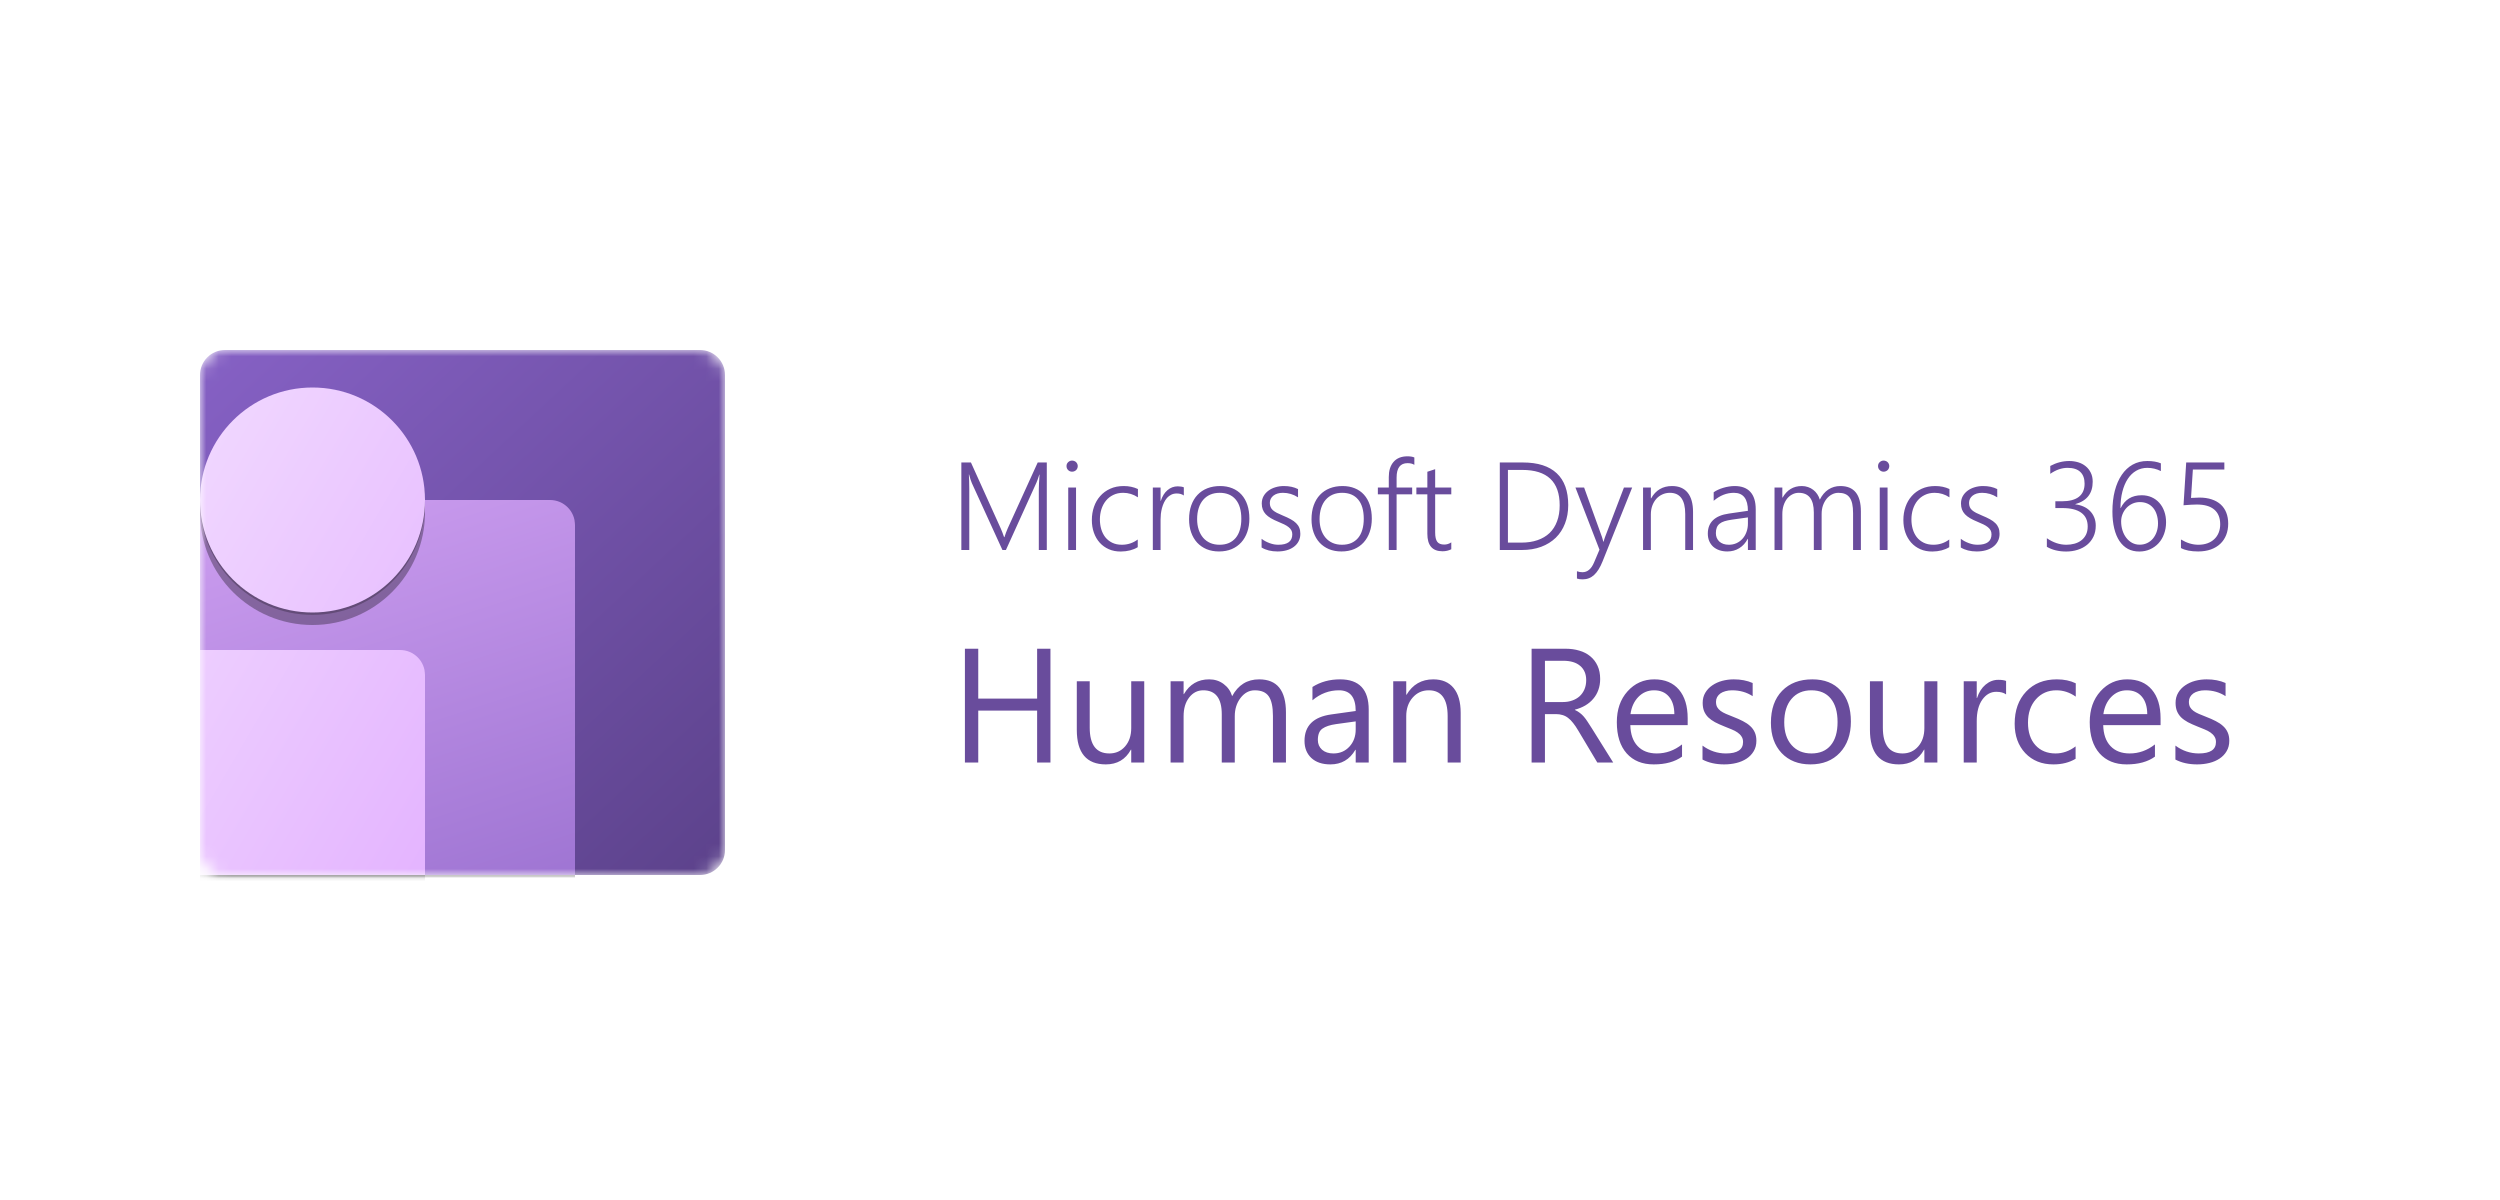 <svg width="200" height="96" viewBox="0 0 200 96" fill="none" xmlns="http://www.w3.org/2000/svg">
<path d="M83.105 44V39.166C83.105 38.919 83.124 38.52 83.163 37.97H83.144C83.098 38.116 83.056 38.243 83.017 38.351C82.981 38.458 82.947 38.546 82.914 38.614L80.473 44H80.194L77.748 38.648C77.676 38.486 77.603 38.256 77.528 37.96H77.509C77.522 38.11 77.53 38.281 77.533 38.473C77.54 38.665 77.543 38.878 77.543 39.112V44H76.908V36.998H77.675L80.053 42.262C80.102 42.372 80.149 42.486 80.194 42.603C80.243 42.717 80.287 42.84 80.326 42.97H80.356C80.401 42.84 80.442 42.721 80.478 42.613C80.517 42.506 80.564 42.39 80.619 42.267L83.017 36.998H83.744V44H83.105ZM85.766 37.735C85.645 37.735 85.541 37.693 85.453 37.608C85.365 37.524 85.321 37.416 85.321 37.286C85.321 37.159 85.365 37.055 85.453 36.974C85.541 36.889 85.645 36.847 85.766 36.847C85.828 36.847 85.886 36.858 85.941 36.881C85.997 36.9 86.044 36.93 86.083 36.969C86.125 37.008 86.158 37.055 86.181 37.11C86.207 37.162 86.22 37.221 86.22 37.286C86.22 37.348 86.208 37.407 86.186 37.462C86.163 37.517 86.13 37.566 86.088 37.608C86.046 37.648 85.997 37.678 85.941 37.701C85.889 37.724 85.831 37.735 85.766 37.735ZM85.458 44V39H86.083V44H85.458ZM91.019 43.775C90.648 44 90.199 44.116 89.672 44.122C89.314 44.125 88.992 44.063 88.705 43.937C88.419 43.81 88.174 43.634 87.973 43.409C87.771 43.181 87.616 42.914 87.509 42.608C87.401 42.299 87.348 41.964 87.348 41.602C87.348 41.228 87.405 40.877 87.519 40.548C87.632 40.216 87.799 39.928 88.017 39.684C88.235 39.436 88.502 39.241 88.817 39.098C89.133 38.954 89.495 38.883 89.901 38.883C90.315 38.883 90.692 38.963 91.034 39.122V39.786C90.67 39.545 90.276 39.425 89.853 39.425C89.556 39.425 89.293 39.482 89.061 39.596C88.83 39.706 88.635 39.859 88.476 40.055C88.319 40.247 88.199 40.473 88.114 40.733C88.033 40.991 87.992 41.264 87.992 41.554C87.992 41.821 88.026 42.076 88.095 42.32C88.166 42.565 88.274 42.781 88.417 42.97C88.564 43.155 88.747 43.303 88.969 43.414C89.19 43.525 89.451 43.58 89.75 43.58C90.219 43.58 90.642 43.44 91.019 43.16V43.775ZM94.706 39.64C94.56 39.532 94.371 39.478 94.14 39.478C93.974 39.478 93.827 39.511 93.7 39.576C93.573 39.638 93.461 39.723 93.363 39.83C93.269 39.938 93.188 40.063 93.119 40.206C93.054 40.346 93 40.492 92.958 40.645C92.919 40.798 92.89 40.953 92.87 41.109C92.854 41.266 92.846 41.414 92.846 41.554V44H92.226V39H92.846V40.069H92.865C92.924 39.887 92.997 39.724 93.085 39.581C93.176 39.435 93.28 39.312 93.397 39.215C93.515 39.114 93.642 39.037 93.778 38.985C93.918 38.933 94.065 38.907 94.218 38.907C94.319 38.907 94.408 38.914 94.486 38.927C94.568 38.94 94.641 38.959 94.706 38.985V39.64ZM97.523 44.117C97.152 44.117 96.819 44.055 96.522 43.932C96.23 43.808 95.979 43.634 95.77 43.409C95.562 43.181 95.403 42.91 95.292 42.594C95.181 42.278 95.126 41.928 95.126 41.544C95.126 41.127 95.185 40.755 95.302 40.426C95.419 40.097 95.585 39.819 95.8 39.591C96.018 39.36 96.28 39.184 96.586 39.063C96.892 38.943 97.234 38.883 97.611 38.883C97.973 38.883 98.298 38.943 98.588 39.063C98.878 39.181 99.123 39.352 99.325 39.576C99.527 39.801 99.682 40.074 99.789 40.397C99.897 40.719 99.95 41.085 99.95 41.495C99.95 41.886 99.893 42.242 99.779 42.565C99.669 42.883 99.509 43.158 99.301 43.39C99.092 43.621 98.838 43.8 98.539 43.927C98.24 44.054 97.901 44.117 97.523 44.117ZM97.572 39.425C97.299 39.425 97.051 39.472 96.83 39.566C96.609 39.661 96.418 39.799 96.259 39.981C96.103 40.16 95.982 40.382 95.897 40.645C95.813 40.906 95.77 41.202 95.77 41.534C95.77 41.847 95.813 42.128 95.897 42.379C95.982 42.63 96.101 42.844 96.254 43.023C96.41 43.203 96.599 43.341 96.82 43.438C97.042 43.533 97.289 43.58 97.562 43.58C97.842 43.58 98.09 43.535 98.305 43.443C98.519 43.349 98.702 43.214 98.852 43.038C99.001 42.859 99.114 42.641 99.189 42.384C99.267 42.127 99.306 41.834 99.306 41.505C99.306 40.831 99.156 40.317 98.856 39.962C98.557 39.604 98.129 39.425 97.572 39.425ZM100.927 43.102C101.021 43.176 101.124 43.243 101.234 43.302C101.345 43.36 101.459 43.411 101.576 43.453C101.693 43.495 101.811 43.528 101.928 43.551C102.048 43.57 102.162 43.58 102.27 43.58C103.012 43.58 103.383 43.302 103.383 42.745C103.383 42.618 103.357 42.509 103.305 42.418C103.253 42.324 103.178 42.239 103.08 42.164C102.982 42.086 102.865 42.014 102.729 41.949C102.592 41.884 102.437 41.816 102.265 41.744C102.034 41.65 101.835 41.554 101.669 41.456C101.503 41.358 101.366 41.253 101.259 41.139C101.151 41.022 101.072 40.895 101.02 40.758C100.967 40.618 100.941 40.46 100.941 40.284C100.941 40.063 100.989 39.866 101.083 39.693C101.181 39.521 101.311 39.374 101.474 39.254C101.636 39.133 101.824 39.042 102.035 38.98C102.25 38.915 102.475 38.883 102.709 38.883C103.142 38.883 103.52 38.964 103.842 39.127V39.786C103.467 39.545 103.064 39.425 102.631 39.425C102.475 39.425 102.331 39.444 102.201 39.483C102.074 39.523 101.965 39.578 101.874 39.649C101.783 39.721 101.711 39.807 101.659 39.908C101.61 40.006 101.586 40.115 101.586 40.235C101.586 40.359 101.605 40.468 101.645 40.562C101.684 40.654 101.744 40.737 101.825 40.812C101.91 40.886 102.017 40.958 102.147 41.026C102.281 41.095 102.442 41.168 102.631 41.246C102.872 41.344 103.08 41.441 103.256 41.539C103.432 41.633 103.576 41.738 103.69 41.852C103.804 41.962 103.889 42.088 103.944 42.227C104 42.364 104.027 42.524 104.027 42.706C104.027 42.931 103.98 43.131 103.886 43.307C103.795 43.482 103.666 43.63 103.5 43.751C103.337 43.871 103.145 43.963 102.924 44.024C102.702 44.086 102.462 44.117 102.201 44.117C101.697 44.117 101.272 44.011 100.927 43.8V43.102ZM107.318 44.117C106.947 44.117 106.614 44.055 106.317 43.932C106.024 43.808 105.774 43.634 105.565 43.409C105.357 43.181 105.198 42.91 105.087 42.594C104.976 42.278 104.921 41.928 104.921 41.544C104.921 41.127 104.979 40.755 105.097 40.426C105.214 40.097 105.38 39.819 105.595 39.591C105.813 39.36 106.075 39.184 106.381 39.063C106.687 38.943 107.029 38.883 107.406 38.883C107.768 38.883 108.093 38.943 108.383 39.063C108.673 39.181 108.918 39.352 109.12 39.576C109.322 39.801 109.477 40.074 109.584 40.397C109.691 40.719 109.745 41.085 109.745 41.495C109.745 41.886 109.688 42.242 109.574 42.565C109.464 42.883 109.304 43.158 109.096 43.39C108.887 43.621 108.633 43.8 108.334 43.927C108.035 44.054 107.696 44.117 107.318 44.117ZM107.367 39.425C107.094 39.425 106.846 39.472 106.625 39.566C106.404 39.661 106.213 39.799 106.054 39.981C105.897 40.16 105.777 40.382 105.692 40.645C105.608 40.906 105.565 41.202 105.565 41.534C105.565 41.847 105.608 42.128 105.692 42.379C105.777 42.63 105.896 42.844 106.049 43.023C106.205 43.203 106.394 43.341 106.615 43.438C106.837 43.533 107.084 43.58 107.357 43.58C107.637 43.58 107.885 43.535 108.1 43.443C108.314 43.349 108.497 43.214 108.646 43.038C108.796 42.859 108.909 42.641 108.983 42.384C109.062 42.127 109.101 41.834 109.101 41.505C109.101 40.831 108.951 40.317 108.651 39.962C108.352 39.604 107.924 39.425 107.367 39.425ZM113.148 37.188C113.008 37.097 112.828 37.052 112.606 37.052C112.021 37.052 111.728 37.434 111.728 38.199V39H112.973V39.547H111.728V44H111.103V39.547H110.229V39H111.103V38.16C111.103 37.91 111.133 37.683 111.195 37.481C111.26 37.276 111.355 37.102 111.479 36.959C111.602 36.812 111.757 36.7 111.942 36.622C112.131 36.544 112.348 36.505 112.592 36.505C112.826 36.505 113.012 36.536 113.148 36.598V37.188ZM116.103 43.941C115.888 44.049 115.653 44.102 115.399 44.102C114.592 44.102 114.188 43.637 114.188 42.706V39.547H113.31V39H114.188V37.74L114.813 37.535V39H116.103V39.547H114.813V42.608C114.813 42.947 114.869 43.191 114.979 43.341C115.09 43.491 115.277 43.565 115.541 43.565C115.736 43.565 115.924 43.507 116.103 43.39V43.941ZM119.984 44V36.998H121.825C123.023 36.998 123.928 37.286 124.54 37.862C125.152 38.435 125.458 39.283 125.458 40.406C125.458 40.947 125.372 41.438 125.199 41.881C125.03 42.324 124.784 42.703 124.462 43.019C124.14 43.331 123.749 43.574 123.29 43.746C122.831 43.915 122.313 44 121.737 44H119.984ZM120.634 37.594V43.409H121.708C122.19 43.409 122.619 43.344 122.997 43.214C123.378 43.084 123.7 42.893 123.964 42.643C124.228 42.389 124.428 42.076 124.564 41.705C124.704 41.334 124.774 40.908 124.774 40.426C124.774 38.538 123.777 37.594 121.781 37.594H120.634ZM128.207 44.908C128.012 45.397 127.787 45.758 127.533 45.992C127.279 46.23 126.972 46.349 126.61 46.349C126.431 46.349 126.28 46.328 126.156 46.285V45.699C126.228 45.725 126.299 45.745 126.371 45.758C126.446 45.771 126.521 45.777 126.596 45.777C126.801 45.777 126.978 45.712 127.128 45.582C127.281 45.455 127.413 45.261 127.523 45.001L127.958 43.976L126.034 39H126.728L128.158 42.96C128.178 43.012 128.196 43.072 128.212 43.141C128.231 43.206 128.249 43.271 128.266 43.336H128.29C128.306 43.281 128.321 43.225 128.334 43.17C128.35 43.111 128.371 43.048 128.397 42.98L129.916 39H130.575L128.207 44.908ZM134.818 44V41.119C134.818 39.99 134.408 39.425 133.588 39.425C133.37 39.425 133.168 39.469 132.982 39.557C132.797 39.641 132.636 39.76 132.499 39.913C132.366 40.066 132.26 40.248 132.182 40.46C132.107 40.668 132.069 40.895 132.069 41.139V44H131.444V39H132.069V39.869H132.089C132.46 39.212 133.018 38.883 133.764 38.883C134.311 38.883 134.727 39.06 135.014 39.415C135.3 39.77 135.443 40.283 135.443 40.953V44H134.818ZM139.833 44V43.111H139.813C139.651 43.43 139.428 43.678 139.145 43.853C138.865 44.029 138.547 44.117 138.192 44.117C137.951 44.117 137.733 44.083 137.538 44.015C137.346 43.946 137.182 43.85 137.045 43.727C136.911 43.6 136.807 43.448 136.732 43.273C136.661 43.097 136.625 42.903 136.625 42.691C136.625 42.239 136.765 41.879 137.045 41.612C137.325 41.342 137.748 41.166 138.314 41.085L139.833 40.865C139.833 39.905 139.46 39.425 138.715 39.425C138.132 39.425 137.592 39.638 137.094 40.065V39.381C137.198 39.306 137.315 39.239 137.445 39.181C137.579 39.119 137.719 39.067 137.865 39.024C138.012 38.979 138.161 38.945 138.314 38.922C138.471 38.896 138.622 38.883 138.769 38.883C139.325 38.883 139.745 39.039 140.028 39.352C140.315 39.664 140.458 40.13 140.458 40.748V44H139.833ZM138.544 41.573C138.319 41.606 138.127 41.647 137.968 41.695C137.808 41.744 137.676 41.811 137.572 41.895C137.468 41.977 137.392 42.079 137.343 42.203C137.294 42.324 137.27 42.473 137.27 42.652C137.27 42.786 137.292 42.91 137.338 43.023C137.387 43.137 137.455 43.237 137.543 43.321C137.634 43.403 137.743 43.466 137.87 43.512C138 43.557 138.147 43.58 138.31 43.58C138.531 43.58 138.734 43.538 138.92 43.453C139.105 43.368 139.265 43.251 139.398 43.102C139.535 42.952 139.641 42.773 139.716 42.565C139.794 42.356 139.833 42.13 139.833 41.886V41.393L138.544 41.573ZM148.246 44V41.06C148.246 40.761 148.223 40.509 148.178 40.304C148.132 40.095 148.061 39.926 147.963 39.796C147.868 39.666 147.746 39.571 147.597 39.513C147.45 39.454 147.274 39.425 147.069 39.425C146.887 39.425 146.715 39.469 146.552 39.557C146.389 39.641 146.246 39.76 146.122 39.913C146.002 40.063 145.906 40.24 145.834 40.445C145.766 40.65 145.731 40.872 145.731 41.109V44H145.106V40.997C145.106 39.949 144.704 39.425 143.9 39.425C143.715 39.425 143.542 39.467 143.383 39.552C143.223 39.633 143.083 39.749 142.963 39.898C142.846 40.048 142.753 40.229 142.685 40.44C142.619 40.649 142.587 40.88 142.587 41.134V44H141.962V39H142.587V39.81H142.606C142.958 39.192 143.471 38.883 144.145 38.883C144.32 38.883 144.486 38.91 144.643 38.966C144.799 39.018 144.939 39.093 145.062 39.19C145.186 39.285 145.292 39.399 145.38 39.532C145.471 39.666 145.539 39.812 145.585 39.972C145.761 39.617 145.989 39.347 146.269 39.161C146.552 38.976 146.871 38.883 147.226 38.883C148.323 38.883 148.871 39.56 148.871 40.914V44H148.246ZM150.688 37.735C150.567 37.735 150.463 37.693 150.375 37.608C150.287 37.524 150.243 37.416 150.243 37.286C150.243 37.159 150.287 37.055 150.375 36.974C150.463 36.889 150.567 36.847 150.688 36.847C150.749 36.847 150.808 36.858 150.863 36.881C150.919 36.9 150.966 36.93 151.005 36.969C151.047 37.008 151.08 37.055 151.103 37.11C151.129 37.162 151.142 37.221 151.142 37.286C151.142 37.348 151.13 37.407 151.107 37.462C151.085 37.517 151.052 37.566 151.01 37.608C150.967 37.648 150.919 37.678 150.863 37.701C150.811 37.724 150.753 37.735 150.688 37.735ZM150.38 44V39H151.005V44H150.38ZM155.941 43.775C155.57 44 155.121 44.116 154.594 44.122C154.236 44.125 153.913 44.063 153.627 43.937C153.34 43.81 153.096 43.634 152.895 43.409C152.693 43.181 152.538 42.914 152.431 42.608C152.323 42.299 152.27 41.964 152.27 41.602C152.27 41.228 152.326 40.877 152.44 40.548C152.554 40.216 152.72 39.928 152.938 39.684C153.157 39.436 153.424 39.241 153.739 39.098C154.055 38.954 154.416 38.883 154.823 38.883C155.237 38.883 155.614 38.963 155.956 39.122V39.786C155.591 39.545 155.198 39.425 154.774 39.425C154.478 39.425 154.215 39.482 153.983 39.596C153.752 39.706 153.557 39.859 153.397 40.055C153.241 40.247 153.121 40.473 153.036 40.733C152.955 40.991 152.914 41.264 152.914 41.554C152.914 41.821 152.948 42.076 153.017 42.32C153.088 42.565 153.196 42.781 153.339 42.97C153.485 43.155 153.669 43.303 153.891 43.414C154.112 43.525 154.372 43.58 154.672 43.58C155.141 43.58 155.564 43.44 155.941 43.16V43.775ZM156.864 43.102C156.959 43.176 157.061 43.243 157.172 43.302C157.283 43.36 157.396 43.411 157.514 43.453C157.631 43.495 157.748 43.528 157.865 43.551C157.986 43.57 158.1 43.58 158.207 43.58C158.949 43.58 159.32 43.302 159.32 42.745C159.32 42.618 159.294 42.509 159.242 42.418C159.19 42.324 159.115 42.239 159.018 42.164C158.92 42.086 158.803 42.014 158.666 41.949C158.529 41.884 158.375 41.816 158.202 41.744C157.971 41.65 157.772 41.554 157.606 41.456C157.44 41.358 157.304 41.253 157.196 41.139C157.089 41.022 157.009 40.895 156.957 40.758C156.905 40.618 156.879 40.46 156.879 40.284C156.879 40.063 156.926 39.866 157.021 39.693C157.118 39.521 157.248 39.374 157.411 39.254C157.574 39.133 157.761 39.042 157.973 38.98C158.188 38.915 158.412 38.883 158.646 38.883C159.079 38.883 159.457 38.964 159.779 39.127V39.786C159.405 39.545 159.001 39.425 158.568 39.425C158.412 39.425 158.269 39.444 158.139 39.483C158.012 39.523 157.903 39.578 157.812 39.649C157.72 39.721 157.649 39.807 157.597 39.908C157.548 40.006 157.523 40.115 157.523 40.235C157.523 40.359 157.543 40.468 157.582 40.562C157.621 40.654 157.681 40.737 157.763 40.812C157.847 40.886 157.955 40.958 158.085 41.026C158.218 41.095 158.38 41.168 158.568 41.246C158.809 41.344 159.018 41.441 159.193 41.539C159.369 41.633 159.514 41.738 159.628 41.852C159.742 41.962 159.826 42.088 159.882 42.227C159.937 42.364 159.965 42.524 159.965 42.706C159.965 42.931 159.918 43.131 159.823 43.307C159.732 43.482 159.604 43.63 159.438 43.751C159.275 43.871 159.083 43.963 158.861 44.024C158.64 44.086 158.399 44.117 158.139 44.117C157.634 44.117 157.209 44.011 156.864 43.8V43.102ZM163.749 43.058C164.254 43.406 164.774 43.58 165.312 43.58C165.533 43.58 165.746 43.552 165.951 43.497C166.156 43.442 166.337 43.355 166.493 43.238C166.653 43.118 166.78 42.967 166.874 42.784C166.968 42.599 167.016 42.377 167.016 42.12C167.016 41.632 166.843 41.264 166.498 41.017C166.156 40.769 165.652 40.645 164.984 40.645H164.428V40.103H164.94C165.546 40.103 166.002 39.985 166.308 39.747C166.614 39.506 166.767 39.156 166.767 38.697C166.767 38.284 166.653 37.97 166.425 37.755C166.2 37.537 165.862 37.428 165.409 37.428C164.94 37.428 164.478 37.587 164.022 37.906V37.276C164.511 37.013 165.017 36.881 165.541 36.881C165.788 36.881 166.026 36.915 166.254 36.983C166.482 37.052 166.68 37.156 166.85 37.296C167.022 37.433 167.159 37.605 167.26 37.813C167.364 38.019 167.416 38.259 167.416 38.536C167.416 39.47 166.954 40.068 166.029 40.328V40.348C166.257 40.374 166.47 40.431 166.669 40.519C166.868 40.603 167.04 40.719 167.187 40.865C167.333 41.008 167.449 41.181 167.533 41.383C167.618 41.581 167.66 41.804 167.66 42.052C167.66 42.384 167.598 42.678 167.475 42.935C167.351 43.193 167.182 43.409 166.967 43.585C166.752 43.761 166.5 43.894 166.21 43.985C165.924 44.077 165.618 44.122 165.292 44.122C164.7 44.122 164.185 43.997 163.749 43.746V43.058ZM173.285 41.778C173.285 42.12 173.231 42.434 173.124 42.721C173.02 43.007 172.872 43.255 172.68 43.463C172.491 43.668 172.265 43.829 172.001 43.946C171.741 44.063 171.454 44.122 171.142 44.122C170.803 44.122 170.5 44.052 170.233 43.912C169.97 43.769 169.745 43.56 169.56 43.287C169.377 43.014 169.237 42.678 169.14 42.281C169.042 41.884 168.993 41.432 168.993 40.924C168.993 40.315 169.057 39.762 169.184 39.264C169.314 38.766 169.499 38.341 169.74 37.989C169.981 37.634 170.272 37.361 170.614 37.169C170.959 36.977 171.348 36.881 171.781 36.881C172.214 36.881 172.577 36.943 172.87 37.066V37.687C172.528 37.514 172.167 37.428 171.786 37.428C171.457 37.428 171.16 37.506 170.893 37.662C170.629 37.815 170.404 38.033 170.219 38.316C170.033 38.6 169.89 38.94 169.789 39.337C169.688 39.731 169.638 40.167 169.638 40.645H169.657C169.993 39.962 170.551 39.62 171.332 39.62C171.628 39.62 171.895 39.674 172.133 39.781C172.374 39.889 172.579 40.038 172.748 40.23C172.921 40.422 173.052 40.65 173.144 40.914C173.238 41.178 173.285 41.466 173.285 41.778ZM172.641 41.876C172.641 41.619 172.606 41.384 172.538 41.173C172.473 40.961 172.379 40.782 172.255 40.636C172.131 40.486 171.98 40.37 171.801 40.289C171.622 40.208 171.418 40.167 171.19 40.167C170.976 40.167 170.775 40.209 170.59 40.294C170.408 40.379 170.25 40.492 170.116 40.636C169.983 40.779 169.879 40.943 169.804 41.129C169.729 41.315 169.691 41.508 169.691 41.71C169.691 41.964 169.727 42.205 169.799 42.433C169.87 42.657 169.971 42.854 170.102 43.023C170.232 43.193 170.388 43.328 170.57 43.429C170.753 43.526 170.954 43.575 171.176 43.575C171.391 43.575 171.588 43.533 171.767 43.448C171.946 43.364 172.099 43.246 172.226 43.097C172.356 42.944 172.457 42.765 172.528 42.56C172.603 42.351 172.641 42.123 172.641 41.876ZM174.477 43.16C174.942 43.44 175.408 43.58 175.873 43.58C176.14 43.58 176.381 43.541 176.596 43.463C176.811 43.385 176.993 43.274 177.143 43.131C177.296 42.988 177.413 42.815 177.494 42.613C177.576 42.411 177.616 42.188 177.616 41.944C177.616 41.43 177.458 41.038 177.143 40.768C176.827 40.497 176.361 40.362 175.746 40.362C175.499 40.362 175.144 40.382 174.682 40.421L174.896 36.998H177.948V37.565H175.429L175.282 39.835C175.565 39.815 175.79 39.806 175.956 39.806C176.327 39.806 176.654 39.855 176.938 39.952C177.224 40.047 177.465 40.183 177.66 40.362C177.855 40.541 178.004 40.759 178.104 41.017C178.205 41.274 178.256 41.565 178.256 41.891C178.256 42.223 178.202 42.525 178.095 42.799C177.987 43.072 177.831 43.307 177.626 43.502C177.421 43.697 177.169 43.849 176.869 43.956C176.57 44.063 176.229 44.117 175.849 44.117C175.272 44.117 174.815 44.026 174.477 43.844V43.16ZM84.036 61H82.97V56.849H78.26V61H77.193V51.898H78.26V55.89H82.97V51.898H84.036V61ZM91.539 61H90.498V59.972H90.473C90.041 60.759 89.372 61.152 88.467 61.152C86.918 61.152 86.144 60.23 86.144 58.385V54.5H87.178V58.22C87.178 59.591 87.703 60.276 88.752 60.276C89.26 60.276 89.677 60.09 90.003 59.718C90.333 59.341 90.498 58.85 90.498 58.245V54.5H91.539V61ZM102.876 61H101.835V57.268C101.835 56.548 101.723 56.028 101.499 55.706C101.278 55.384 100.906 55.224 100.381 55.224C99.937 55.224 99.558 55.427 99.245 55.833C98.936 56.239 98.782 56.726 98.782 57.293V61H97.741V57.141C97.741 55.863 97.248 55.224 96.262 55.224C95.805 55.224 95.428 55.416 95.132 55.801C94.836 56.182 94.688 56.679 94.688 57.293V61H93.647V54.5H94.688V55.528H94.713C95.174 54.741 95.847 54.348 96.731 54.348C97.176 54.348 97.563 54.472 97.893 54.722C98.223 54.968 98.45 55.291 98.572 55.693C99.055 54.796 99.774 54.348 100.73 54.348C102.161 54.348 102.876 55.23 102.876 56.995V61ZM109.497 61H108.456V59.984H108.43C107.977 60.763 107.311 61.152 106.431 61.152C105.783 61.152 105.275 60.981 104.907 60.638C104.543 60.295 104.361 59.84 104.361 59.273C104.361 58.059 105.076 57.352 106.507 57.153L108.456 56.88C108.456 55.776 108.009 55.224 107.116 55.224C106.333 55.224 105.627 55.49 104.996 56.023V54.957C105.635 54.551 106.371 54.348 107.205 54.348C108.733 54.348 109.497 55.156 109.497 56.773V61ZM108.456 57.712L106.888 57.928C106.405 57.995 106.041 58.116 105.796 58.29C105.55 58.459 105.428 58.761 105.428 59.197C105.428 59.515 105.54 59.775 105.764 59.978C105.993 60.177 106.295 60.276 106.672 60.276C107.188 60.276 107.613 60.096 107.948 59.737C108.286 59.373 108.456 58.914 108.456 58.359V57.712ZM116.854 61H115.812V57.293C115.812 55.913 115.309 55.224 114.302 55.224C113.781 55.224 113.35 55.42 113.007 55.814C112.668 56.203 112.499 56.696 112.499 57.293V61H111.458V54.5H112.499V55.579H112.524C113.015 54.758 113.726 54.348 114.657 54.348C115.368 54.348 115.912 54.578 116.289 55.04C116.665 55.497 116.854 56.159 116.854 57.026V61ZM129.054 61H127.784L126.261 58.448C126.121 58.211 125.986 58.01 125.854 57.845C125.723 57.676 125.588 57.538 125.448 57.433C125.313 57.327 125.165 57.251 125.004 57.204C124.847 57.153 124.67 57.128 124.471 57.128H123.595V61H122.528V51.898H125.245C125.643 51.898 126.009 51.948 126.343 52.05C126.682 52.147 126.974 52.297 127.219 52.501C127.469 52.704 127.664 52.958 127.803 53.262C127.943 53.563 128.013 53.916 128.013 54.322C128.013 54.64 127.964 54.932 127.867 55.198C127.774 55.461 127.638 55.696 127.46 55.903C127.287 56.11 127.075 56.288 126.826 56.436C126.58 56.58 126.303 56.692 125.994 56.773V56.798C126.146 56.866 126.278 56.944 126.388 57.033C126.502 57.117 126.61 57.219 126.711 57.337C126.813 57.456 126.912 57.591 127.01 57.744C127.111 57.892 127.223 58.065 127.346 58.264L129.054 61ZM123.595 52.862V56.163H125.042C125.309 56.163 125.554 56.123 125.778 56.042C126.007 55.962 126.204 55.848 126.369 55.7C126.534 55.547 126.663 55.363 126.756 55.148C126.849 54.927 126.896 54.682 126.896 54.411C126.896 53.925 126.737 53.546 126.419 53.275C126.106 53 125.651 52.862 125.055 52.862H123.595ZM135.014 58.01H130.425C130.442 58.734 130.636 59.292 131.009 59.686C131.381 60.08 131.893 60.276 132.545 60.276C133.277 60.276 133.95 60.035 134.563 59.553V60.53C133.992 60.945 133.237 61.152 132.297 61.152C131.379 61.152 130.658 60.858 130.133 60.27C129.608 59.678 129.346 58.846 129.346 57.775C129.346 56.764 129.631 55.941 130.203 55.306C130.778 54.667 131.491 54.348 132.342 54.348C133.192 54.348 133.85 54.623 134.316 55.173C134.781 55.723 135.014 56.487 135.014 57.464V58.01ZM133.948 57.128C133.944 56.527 133.798 56.059 133.51 55.725C133.226 55.391 132.831 55.224 132.323 55.224C131.832 55.224 131.415 55.399 131.072 55.751C130.729 56.102 130.518 56.561 130.438 57.128H133.948ZM136.201 60.765V59.648C136.768 60.067 137.392 60.276 138.074 60.276C138.988 60.276 139.445 59.972 139.445 59.362C139.445 59.189 139.405 59.043 139.324 58.924C139.248 58.802 139.142 58.694 139.007 58.601C138.876 58.508 138.719 58.425 138.537 58.353C138.359 58.277 138.167 58.199 137.959 58.118C137.672 58.004 137.418 57.89 137.198 57.775C136.982 57.657 136.8 57.526 136.652 57.382C136.508 57.234 136.398 57.067 136.322 56.88C136.25 56.694 136.214 56.476 136.214 56.227C136.214 55.922 136.284 55.653 136.423 55.42C136.563 55.183 136.749 54.987 136.982 54.83C137.215 54.669 137.479 54.549 137.775 54.468C138.076 54.388 138.385 54.348 138.702 54.348C139.265 54.348 139.769 54.445 140.213 54.64V55.693C139.735 55.38 139.185 55.224 138.562 55.224C138.368 55.224 138.192 55.247 138.036 55.294C137.879 55.336 137.744 55.397 137.629 55.477C137.519 55.558 137.433 55.655 137.369 55.77C137.31 55.88 137.28 56.002 137.28 56.138C137.28 56.307 137.31 56.449 137.369 56.563C137.433 56.677 137.524 56.779 137.642 56.868C137.761 56.956 137.904 57.037 138.074 57.109C138.243 57.181 138.436 57.259 138.651 57.344C138.939 57.454 139.197 57.568 139.426 57.687C139.654 57.801 139.849 57.932 140.01 58.08C140.171 58.224 140.293 58.391 140.378 58.581C140.467 58.772 140.511 58.998 140.511 59.261C140.511 59.582 140.439 59.862 140.295 60.099C140.156 60.336 139.967 60.532 139.73 60.689C139.493 60.846 139.221 60.962 138.912 61.038C138.603 61.114 138.279 61.152 137.94 61.152C137.272 61.152 136.692 61.023 136.201 60.765ZM144.834 61.152C143.873 61.152 143.105 60.85 142.53 60.245C141.958 59.635 141.673 58.829 141.673 57.826C141.673 56.734 141.971 55.882 142.568 55.268C143.165 54.654 143.971 54.348 144.986 54.348C145.955 54.348 146.711 54.646 147.252 55.243C147.798 55.839 148.071 56.667 148.071 57.725C148.071 58.761 147.777 59.593 147.189 60.219C146.605 60.841 145.82 61.152 144.834 61.152ZM144.91 55.224C144.242 55.224 143.713 55.452 143.323 55.909C142.934 56.362 142.739 56.988 142.739 57.788C142.739 58.558 142.936 59.166 143.33 59.61C143.723 60.054 144.25 60.276 144.91 60.276C145.583 60.276 146.099 60.058 146.459 59.623C146.823 59.187 147.005 58.567 147.005 57.763C147.005 56.95 146.823 56.324 146.459 55.884C146.099 55.444 145.583 55.224 144.91 55.224ZM154.99 61H153.949V59.972H153.924C153.492 60.759 152.824 61.152 151.918 61.152C150.369 61.152 149.595 60.23 149.595 58.385V54.5H150.629V58.22C150.629 59.591 151.154 60.276 152.204 60.276C152.711 60.276 153.128 60.09 153.454 59.718C153.784 59.341 153.949 58.85 153.949 58.245V54.5H154.99V61ZM160.487 55.554C160.305 55.414 160.043 55.344 159.7 55.344C159.256 55.344 158.883 55.554 158.583 55.973C158.287 56.392 158.139 56.963 158.139 57.687V61H157.098V54.5H158.139V55.839H158.164C158.312 55.382 158.539 55.027 158.843 54.773C159.148 54.515 159.489 54.386 159.865 54.386C160.136 54.386 160.343 54.415 160.487 54.475V55.554ZM166.048 60.702C165.549 61.002 164.956 61.152 164.271 61.152C163.344 61.152 162.595 60.852 162.023 60.251C161.456 59.646 161.173 58.863 161.173 57.902C161.173 56.832 161.48 55.973 162.093 55.325C162.707 54.673 163.526 54.348 164.55 54.348C165.121 54.348 165.625 54.453 166.061 54.665V55.731C165.578 55.393 165.062 55.224 164.512 55.224C163.847 55.224 163.301 55.463 162.874 55.941C162.451 56.415 162.239 57.039 162.239 57.813C162.239 58.575 162.438 59.176 162.836 59.616C163.238 60.056 163.775 60.276 164.448 60.276C165.015 60.276 165.549 60.088 166.048 59.711V60.702ZM172.846 58.01H168.257C168.274 58.734 168.468 59.292 168.841 59.686C169.213 60.08 169.725 60.276 170.377 60.276C171.109 60.276 171.782 60.035 172.396 59.553V60.53C171.824 60.945 171.069 61.152 170.129 61.152C169.211 61.152 168.49 60.858 167.965 60.27C167.44 59.678 167.178 58.846 167.178 57.775C167.178 56.764 167.463 55.941 168.035 55.306C168.61 54.667 169.323 54.348 170.174 54.348C171.024 54.348 171.682 54.623 172.148 55.173C172.613 55.723 172.846 56.487 172.846 57.464V58.01ZM171.78 57.128C171.776 56.527 171.63 56.059 171.342 55.725C171.058 55.391 170.663 55.224 170.155 55.224C169.664 55.224 169.247 55.399 168.904 55.751C168.562 56.102 168.35 56.561 168.27 57.128H171.78ZM174.033 60.765V59.648C174.6 60.067 175.224 60.276 175.906 60.276C176.82 60.276 177.277 59.972 177.277 59.362C177.277 59.189 177.237 59.043 177.156 58.924C177.08 58.802 176.974 58.694 176.839 58.601C176.708 58.508 176.551 58.425 176.369 58.353C176.191 58.277 175.999 58.199 175.792 58.118C175.504 58.004 175.25 57.89 175.03 57.775C174.814 57.657 174.632 57.526 174.484 57.382C174.34 57.234 174.23 57.067 174.154 56.88C174.082 56.694 174.046 56.476 174.046 56.227C174.046 55.922 174.116 55.653 174.255 55.42C174.395 55.183 174.581 54.987 174.814 54.83C175.047 54.669 175.311 54.549 175.607 54.468C175.908 54.388 176.217 54.348 176.534 54.348C177.097 54.348 177.601 54.445 178.045 54.64V55.693C177.567 55.38 177.017 55.224 176.395 55.224C176.2 55.224 176.024 55.247 175.868 55.294C175.711 55.336 175.576 55.397 175.461 55.477C175.351 55.558 175.265 55.655 175.201 55.77C175.142 55.88 175.112 56.002 175.112 56.138C175.112 56.307 175.142 56.449 175.201 56.563C175.265 56.677 175.356 56.779 175.474 56.868C175.593 56.956 175.736 57.037 175.906 57.109C176.075 57.181 176.268 57.259 176.483 57.344C176.771 57.454 177.029 57.568 177.258 57.687C177.486 57.801 177.681 57.932 177.842 58.08C178.003 58.224 178.125 58.391 178.21 58.581C178.299 58.772 178.343 58.998 178.343 59.261C178.343 59.582 178.271 59.862 178.127 60.099C177.988 60.336 177.799 60.532 177.562 60.689C177.326 60.846 177.053 60.962 176.744 61.038C176.435 61.114 176.111 61.152 175.772 61.152C175.104 61.152 174.524 61.023 174.033 60.765Z" fill="#694C9C"/>
<mask id="mask0_661_50" style="mask-type:alpha" maskUnits="userSpaceOnUse" x="16" y="28" width="42" height="42">
<path d="M56 28H18C16.895 28 16 28.895 16 30V68C16 69.105 16.895 70 18 70H56C57.105 70 58 69.105 58 68V30C58 28.895 57.105 28 56 28Z" fill="#C4C4C4"/>
</mask>
<g mask="url(#mask0_661_50)">
<path d="M56 28H18C16.895 28 16 28.895 16 30V68C16 69.105 16.895 70 18 70H56C57.105 70 58 69.105 58 68V30C58 28.895 57.105 28 56 28Z" fill="url(#paint0_linear_661_50)"/>
<g filter="url(#filter0_f_661_50)">
<path d="M16 40.19H44C45.105 40.19 46 41.086 46 42.19V70.19H16V40.19Z" fill="black" fill-opacity="0.24"/>
</g>
<g filter="url(#filter1_f_661_50)">
<path d="M16 40.19H44C45.105 40.19 46 41.086 46 42.19V70.19H16V40.19Z" fill="black" fill-opacity="0.32"/>
</g>
<path d="M16 40H44C45.105 40 46 40.895 46 42V70H16V40Z" fill="url(#paint1_linear_661_50)"/>
<g filter="url(#filter2_f_661_50)">
<path fill-rule="evenodd" clip-rule="evenodd" d="M25 49.19C29.971 49.19 34 45.161 34 40.19C34 35.219 29.971 31.19 25 31.19C20.029 31.19 16 35.219 16 40.19C16 45.161 20.029 49.19 25 49.19ZM32 52.19H16V70.19H34V54.19C34 53.086 33.105 52.19 32 52.19Z" fill="black" fill-opacity="0.24"/>
</g>
<g filter="url(#filter3_f_661_50)">
<path fill-rule="evenodd" clip-rule="evenodd" d="M25 50C29.971 50 34 45.971 34 41C34 36.029 29.971 32 25 32C20.029 32 16 36.029 16 41C16 45.971 20.029 50 25 50ZM32 53H16V71H34V55C34 53.895 33.105 53 32 53Z" fill="black" fill-opacity="0.32"/>
</g>
<path fill-rule="evenodd" clip-rule="evenodd" d="M25 49C29.971 49 34 44.971 34 40C34 35.029 29.971 31 25 31C20.029 31 16 35.029 16 40C16 44.971 20.029 49 25 49ZM32 52H16V70H34V54C34 52.895 33.105 52 32 52Z" fill="url(#paint2_linear_661_50)"/>
</g>
<defs>
<filter id="filter0_f_661_50" x="15.24" y="39.43" width="31.52" height="31.52" filterUnits="userSpaceOnUse" color-interpolation-filters="sRGB">
<feFlood flood-opacity="0" result="BackgroundImageFix"/>
<feBlend mode="normal" in="SourceGraphic" in2="BackgroundImageFix" result="shape"/>
<feGaussianBlur stdDeviation="0.38" result="effect1_foregroundBlur_661_50"/>
</filter>
<filter id="filter1_f_661_50" x="8" y="32.19" width="46" height="46" filterUnits="userSpaceOnUse" color-interpolation-filters="sRGB">
<feFlood flood-opacity="0" result="BackgroundImageFix"/>
<feBlend mode="normal" in="SourceGraphic" in2="BackgroundImageFix" result="shape"/>
<feGaussianBlur stdDeviation="4" result="effect1_foregroundBlur_661_50"/>
</filter>
<filter id="filter2_f_661_50" x="15.24" y="30.43" width="19.52" height="40.52" filterUnits="userSpaceOnUse" color-interpolation-filters="sRGB">
<feFlood flood-opacity="0" result="BackgroundImageFix"/>
<feBlend mode="normal" in="SourceGraphic" in2="BackgroundImageFix" result="shape"/>
<feGaussianBlur stdDeviation="0.38" result="effect1_foregroundBlur_661_50"/>
</filter>
<filter id="filter3_f_661_50" x="8" y="24" width="34" height="55" filterUnits="userSpaceOnUse" color-interpolation-filters="sRGB">
<feFlood flood-opacity="0" result="BackgroundImageFix"/>
<feBlend mode="normal" in="SourceGraphic" in2="BackgroundImageFix" result="shape"/>
<feGaussianBlur stdDeviation="4" result="effect1_foregroundBlur_661_50"/>
</filter>
<linearGradient id="paint0_linear_661_50" x1="16" y1="28" x2="56.504" y2="71.396" gradientUnits="userSpaceOnUse">
<stop stop-color="#8661C5"/>
<stop offset="1" stop-color="#5C428B"/>
</linearGradient>
<linearGradient id="paint1_linear_661_50" x1="16" y1="40" x2="27.676" y2="75.951" gradientUnits="userSpaceOnUse">
<stop stop-color="#CD9EF0"/>
<stop offset="1" stop-color="#9F75D3"/>
</linearGradient>
<linearGradient id="paint2_linear_661_50" x1="15.447" y1="31" x2="46.268" y2="49.039" gradientUnits="userSpaceOnUse">
<stop stop-color="#F1D9FF"/>
<stop offset="1" stop-color="#E4B4FF"/>
</linearGradient>
</defs>
</svg>
